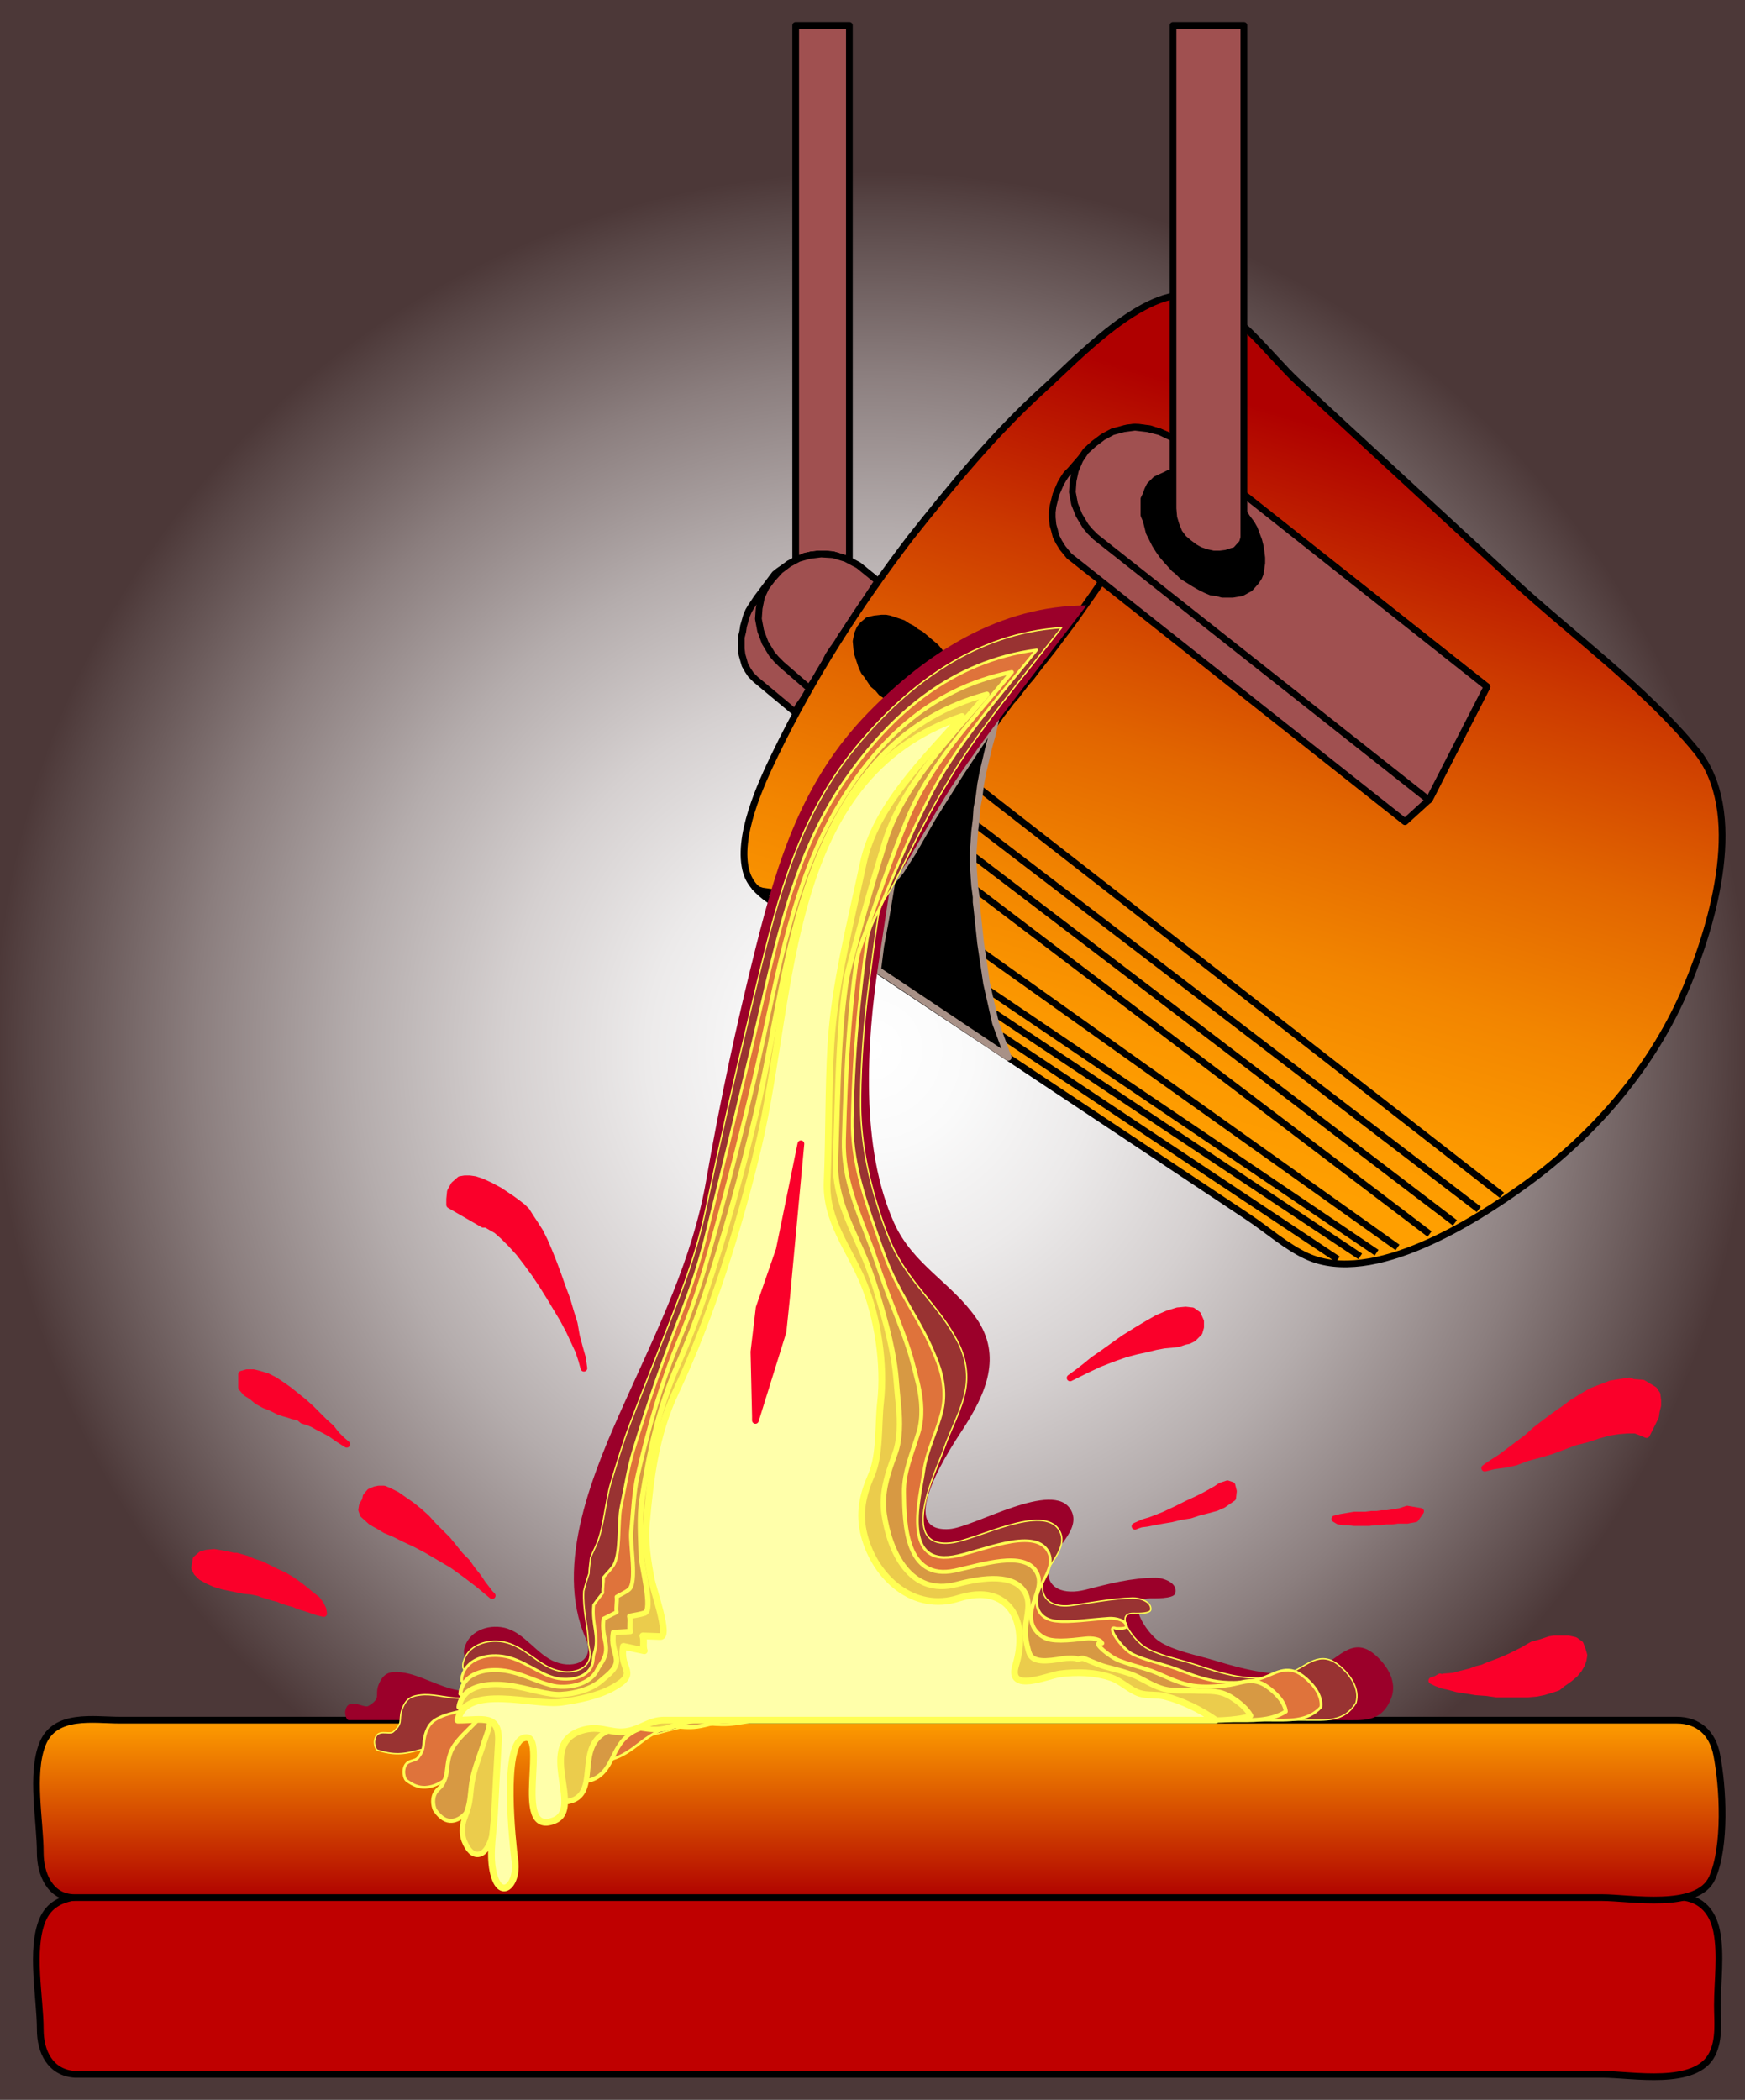 <?xml version="1.0" encoding="UTF-8" standalone="no"?>
<!-- Generator: Adobe Illustrator 16.0.0, SVG Export Plug-In . SVG Version: 6.00 Build 0)  -->

<svg
   xmlns:dc="http://purl.org/dc/elements/1.1/"
   xmlns:cc="http://creativecommons.org/ns#"
   xmlns:rdf="http://www.w3.org/1999/02/22-rdf-syntax-ns#"
   xmlns:svg="http://www.w3.org/2000/svg"
   xmlns="http://www.w3.org/2000/svg"
   xmlns:xlink="http://www.w3.org/1999/xlink"
   xmlns:sodipodi="http://sodipodi.sourceforge.net/DTD/sodipodi-0.dtd"
   xmlns:inkscape="http://www.inkscape.org/namespaces/inkscape"
   version="1.1"
   x="0px"
   y="0px"
   width="585px"
   height="704px"
   viewBox="0 0 585 704"
   enable-background="new 0 0 585 704"
   xml:space="preserve"
   id="svg141"
   sodipodi:docname="iron forge.svg"
   inkscape:version="0.92.0 r15299"><rect x="0" y="0" width="585" height="704" fill="#333333" stroke="none"/><title
     id="title149">iron forge</title><defs
     id="defs145" /><sodipodi:namedview
     pagecolor="#ffffff"
     bordercolor="#666666"
     borderopacity="1"
     objecttolerance="10"
     gridtolerance="10"
     guidetolerance="10"
     inkscape:pageopacity="0"
     inkscape:pageshadow="2"
     inkscape:window-width="1920"
     inkscape:window-height="1052"
     id="namedview143"
     showgrid="false"
     inkscape:zoom="1"
     inkscape:cx="292.5"
     inkscape:cy="352"
     inkscape:window-x="-9"
     inkscape:window-y="-9"
     inkscape:window-maximized="1"
     inkscape:current-layer="svg141" /><g
     id="Layer_2"><g
       id="g39"><defs
         id="defs11"><rect
           id="SVGID_1_"
           width="585"
           height="704" /></defs><clipPath
         id="SVGID_2_"><use
           xlink:href="#SVGID_1_"
           overflow="visible"
           id="use13" /></clipPath><g
         clip-path="url(#SVGID_2_)"
         id="g37"><rect
           fill="#4C3838"
           width="585"
           height="704"
           id="rect16" /><radialGradient
           id="SVGID_3_"
           cx="292.5"
           cy="352"
           r="344.5"
           gradientUnits="userSpaceOnUse"><stop
             offset="0"
             style="stop-color:#FFFFFF"
             id="stop18" /><stop
             offset="0.097"
             style="stop-color:#FAFAFA"
             id="stop20" /><stop
             offset="0.22"
             style="stop-color:#ECEAEA"
             id="stop22" /><stop
             offset="0.357"
             style="stop-color:#D5D0D0"
             id="stop24" /><stop
             offset="0.504"
             style="stop-color:#B4ACAC"
             id="stop26" /><stop
             offset="0.659"
             style="stop-color:#8B7E7E"
             id="stop28" /><stop
             offset="0.819"
             style="stop-color:#584646"
             id="stop30" /><stop
             offset="0.855"
             style="stop-color:#4C3838"
             id="stop32" /></radialGradient><circle
           fill="url(#SVGID_3_)"
           cx="292.5"
           cy="352"
           r="344.5"
           id="circle35" /></g></g></g><g
     id="_x3C_Layer_x3E_"><g
       id="g138"><polygon
         fill="#A05050"
         stroke="#000000"
         stroke-width="2.252"
         stroke-linejoin="round"
         points="266.75,8.5 284.75,8.5     284.75,188.252 283.25,187.252 281.5,186.752 279.25,186 276.75,185.752 275.25,185.752 274,185.752 272.5,186 271,186.252     269.75,186.5 268.5,187.252 266.75,187.5   "
         id="polygon42" /><polygon
         fill="#A05050"
         stroke="#000000"
         stroke-width="2.252"
         stroke-linejoin="round"
         points="253.25,227.752 251.75,226.252     250.75,224.752 249.75,223 249.25,221.252 248.75,219.5 248.5,217.5 248.5,215.5 248.5,213.752 249,211.752 249.25,210     249.75,208.252 250.25,206.5 251,204.752 251.75,203.5 252.75,202 253.75,200.5 259.75,192.5 261,191.5 264.75,189 267.5,187.5     269.75,186.752 272,186 274.25,186 276.25,185.752 278.25,186 280,186.252 281.5,186.752 283,187.252 284.5,187.752 286.5,189     288,189.752 294.5,195 293.75,196 291.5,198.752 290.25,201 289,202.752 287.5,204.752 286.25,207 284.75,209 283.5,211.252     282,213.5 280.5,215.5 279,217.752 277.5,220.252 276.25,222.5 274.75,225 273.25,227.752 271.75,230.252 270.75,232     269.75,233.752 268.75,235.252 267.5,237 266.75,239   "
         id="polygon44" /><polygon
         fill="#A05050"
         stroke="#000000"
         stroke-width="2.252"
         stroke-linejoin="round"
         points="262,222.752 260.25,221     258.75,219.252 256.5,215.5 255,211.5 254.25,207.5 254.5,204 255.25,200.252 256.75,197 259,194 261.5,191.252 264.5,189     267.75,187.252 271.25,186.252 275.25,185.752 279.25,186 283.5,187.252 287.75,189.5 294.5,195 293.5,196 291.25,199.5     290,201.752 288.5,203.752 287.25,205.752 286,207.5 284.75,209.5 283.5,211.5 282,213.252 280.75,215.5 279.25,217.5     277.75,219.752 276.5,222.252 275,224.752 273.25,227.752 271.25,230.752   "
         id="polygon46" /><linearGradient
         id="SVGID_4_"
         gradientUnits="userSpaceOnUse"
         x1="384.809"
         y1="382.26"
         x2="455.962"
         y2="146.584"><stop
           offset="0"
           style="stop-color:#FF9F00"
           id="stop48" /><stop
           offset="0.121"
           style="stop-color:#FC9800"
           id="stop50" /><stop
           offset="0.297"
           style="stop-color:#F28500"
           id="stop52" /><stop
           offset="0.505"
           style="stop-color:#E26600"
           id="stop54" /><stop
           offset="0.738"
           style="stop-color:#CC3A00"
           id="stop56" /><stop
           offset="0.989"
           style="stop-color:#B00300"
           id="stop58" /><stop
           offset="1"
           style="stop-color:#AF0000"
           id="stop60" /></linearGradient><path
         fill="url(#SVGID_4_)"
         stroke="#000000"
         stroke-width="2.252"
         stroke-linejoin="round"
         d="M305.25,180.252    c-17.436,22.786-32.824,46.771-45.342,72.595c-4.952,10.215-13.098,27.999-9.658,39.653c2.224,7.533,11.489,11.315,17.489,15.307    c34.268,22.798,68.535,45.596,102.804,68.395c16.02,10.658,32.04,21.316,48.06,31.975c6.247,4.156,12.765,9.965,19.647,13.073    c22.004,9.938,56.27-11.81,73.375-24.25c23.35-16.981,42.756-39.661,53.902-66.415c8.933-21.437,19.775-58.59,3.098-78.959    c-17.28-21.105-41.639-38.757-61.636-57.209c-24.001-22.147-48.003-44.294-72.005-66.441    c-9.208-8.497-21.759-26.173-34.762-28.781c-16.619-3.333-39.677,21.612-50.482,31.372    C333.264,145.45,319.038,162.902,305.25,180.252z"
         id="path63" /><polyline
         fill="none"
         stroke="#000000"
         stroke-width="2.252"
         stroke-linejoin="round"
         points="404.5,100.252 405.5,101.5     406.5,102.752 407.5,106.252 408.25,110.5 407.5,115.5 406.5,121.5 404.75,127.752 402.25,135 399,142.752 395.25,151.252     390.75,159.752 386,169 380.25,178.252 374,188 367.25,198 360.25,208 352.75,218 351.75,219.252 349,222.752 347.25,225     345.75,227 344,229 342.25,231.252 340.75,233.252 339,235.252 337.5,237.252 335.75,239.5 334,242 332.25,244.5 330.25,247     328.25,250 326.25,253 323.75,256.252 322.75,258 321.5,259.752 319.5,263 317.25,266.5 315.5,269.5 313.75,272.5 312.25,275.5     310.5,278 308.75,280.752 307.75,283.252 306.25,285.5 305,287.752 303.75,289.5 302.5,291.5 301.25,293 300,294.5 298.75,295.5     297.5,296.5 295.75,297 293.75,297.5 292,297.752 290,297.752 287.75,297.752 285.5,297.5 283.25,297.252 281,297 278.75,296.752     276.75,296.5 274.5,296.252 272.5,296.252 270.75,296.252 269.25,296.5 268,296.752 265.5,297.752 263.25,298.5 261,299     259,299.252 257.25,299 255.5,298.752 254,298.252 252.75,297.252   "
         id="polyline65" /><polygon
         fill="#A05050"
         stroke="#000000"
         stroke-width="2.252"
         stroke-linejoin="round"
         points="359.5,187.252 358.5,186.5     356.25,183.752 355,181.752 354,179.752 353.5,177.752 353,176 352.75,173.5 352.75,171.752 353,169.752 353.5,167.752     354,165.752 354.75,164 355.5,162.252 356.5,160.5 357.5,159 358.75,157.752 365.5,150 366.75,149 370.5,146.252 373,145     375.5,144.252 377.75,143.5 379.75,143.252 381.75,143.252 383.5,143.5 385.5,143.752 387,144.252 388.5,144.752 391,145.752     392.75,146.752 498.5,230.252 479.25,268 471,275.5   "
         id="polygon67" /><polygon
         fill="#A05050"
         stroke="#000000"
         stroke-width="2.252"
         stroke-linejoin="round"
         points="367.25,180 365.5,178.252     364,176.5 361.75,172.752 360.25,169 359.5,165 359.75,161.252 360.5,157.752 362,154.252 364,151.252 366.75,148.752     369.75,146.5 373,144.752 376.75,143.752 380.5,143.252 384.75,143.752 388.75,144.752 393,146.752 498.5,230.252 479,268.252       "
         id="polygon69" /><polygon
         stroke="#000000"
         stroke-width="2.252"
         stroke-linejoin="round"
         points="385.5,162.752 387.5,160.752 390.25,159.5     391.75,158.752 393.5,158.5 395,158.5 396.75,158.752 398.5,159 400.5,159.5 402.25,160.252 404.25,161 406.25,162.252     408.25,163.252 410,164.752 411.75,166.252 413.5,168 415.25,169.752 416.75,171.5 418,173.5 419.5,175.5 420.5,177.252     421.25,179.252 422,181.252 422.5,183.252 422.75,185 423,187 423,188.752 422.75,190.5 422.5,192.252 422,193.5 421,195     419,197.252 416.25,198.752 414.75,199 413.25,199.252 411.75,199.252 409.75,199.252 408,198.752 406,198.5 404.25,197.752     402.25,196.752 400.5,195.752 398.5,194.5 396.5,193.252 394.75,191.5 393.75,190.752 391.25,188 389.75,186.252 388.5,184.5     387.25,182.5 386.25,180.5 385.25,178.5 384.75,176.5 384.25,174.5 383.5,172.752 383.5,170.752 383.5,169 383.5,167.252     384.25,165.752 384.75,164.252   "
         id="polygon71" /><polygon
         stroke="#000000"
         stroke-width="2.252"
         stroke-linejoin="round"
         points="295.5,232.252 297,233.252 301,229.5     304.75,226.5 308,223.752 311.25,221.252 315,218.5 313.75,217 308.75,212.752 307,211.752 305.75,210.752 304.25,210 302.75,209     301.25,208.5 299.75,208 298.25,207.5 297,207.252 295.5,207.252 293.25,207.5 291,208 289.25,209.5 288.25,210.752 287.5,212.5     287,215 287.25,217.752 287.5,219.252 288,220.752 288.5,222.252 289,223.752 289.75,225.252 290.75,226.5 291.75,228     292.75,229.5 294.25,230.752   "
         id="polygon73" /><line
         fill="none"
         stroke="#000000"
         stroke-width="2.252"
         stroke-linejoin="round"
         x1="328.5"
         y1="264.5"
         x2="503.5"
         y2="400.75"
         id="line75" /><line
         fill="none"
         stroke="#000000"
         stroke-width="2.252"
         stroke-linejoin="round"
         x1="326.5"
         y1="276"
         x2="495.75"
         y2="405.5"
         id="line77" /><line
         fill="none"
         stroke="#000000"
         stroke-width="2.252"
         stroke-linejoin="round"
         x1="326"
         y1="286.752"
         x2="487.75"
         y2="410"
         id="line79" /><line
         fill="none"
         stroke="#000000"
         stroke-width="2.252"
         stroke-linejoin="round"
         x1="326.75"
         y1="298"
         x2="479.25"
         y2="413.75"
         id="line81" /><line
         fill="none"
         stroke="#000000"
         stroke-width="2.252"
         stroke-linejoin="round"
         x1="329"
         y1="319"
         x2="468.5"
         y2="418.25"
         id="line83" /><line
         fill="none"
         stroke="#000000"
         stroke-width="2.252"
         stroke-linejoin="round"
         x1="331"
         y1="331.752"
         x2="461.5"
         y2="420"
         id="line85" /><line
         fill="none"
         stroke="#000000"
         stroke-width="2.252"
         stroke-linejoin="round"
         x1="333.5"
         y1="339.752"
         x2="456"
         y2="421.25"
         id="line87" /><line
         fill="none"
         stroke="#000000"
         stroke-width="2.252"
         stroke-linejoin="round"
         x1="335.75"
         y1="347.252"
         x2="448.5"
         y2="422.25"
         id="line89" /><polygon
         stroke="#A89187"
         stroke-width="2.252"
         stroke-linejoin="round"
         points="312.75,274 306,285.752 302,292 299,295.752     297,307.752 295.25,317.252 294.25,325.252 338,354.5 333.75,343 330.75,329.752 328.75,316.252 327.5,304.5 327.25,302.5     327.25,300.752 326.75,297 326.5,293.5 326.25,289.752 326.25,286 326.5,282.252 326.75,278.752 327.25,274.752 327.5,271     328.25,267 328.75,263 329.5,259 330.5,254.752 331.5,250.5 332.75,246 333.75,241.5 322,259.252   "
         id="polygon91" /><polygon
         fill="#A05050"
         stroke="#000000"
         stroke-width="2.252"
         stroke-linejoin="round"
         points="393.25,8.5 417,8.5 417,180.252     416.5,182 414.25,184.5 412.5,185 411,185.5 409,185.752 406.75,185.752 404.5,185.252 402.25,184.5 400.5,183.5 398.5,182     396.75,180.5 395.25,178.5 394.25,176 393.5,173.5 393.25,170.5   "
         id="polygon93" /><path
         fill="#BF0000"
         stroke="#000000"
         stroke-width="2.252"
         stroke-linejoin="round"
         d="M25,695.5c139.043,0,278.087,0,417.131,0    c31.69,0,63.381,0,95.071,0c9.809,0,31.298,4.25,36.798-6.75c2.532-5.063,1.75-10.98,1.75-16.444    c0-7.911,1.307-17.021-0.25-24.806c-1.456-7.28-6.001-11.5-13.392-11.5c-19.386,0-38.772,0-58.159,0    c-154.586,0-309.171,0-463.756,0c-8.801,0-21.654-2.496-25.943,7.75c-4.157,9.933-0.75,26.257-0.75,36.725    C13.5,687.84,16.788,694.9,25,695.5z"
         id="path95" /><linearGradient
         id="SVGID_5_"
         gradientUnits="userSpaceOnUse"
         x1="294.785"
         y1="637.074"
         x2="294.785"
         y2="576.504"><stop
           offset="0"
           style="stop-color:#AF0000"
           id="stop97" /><stop
           offset="1"
           style="stop-color:#FF9F00"
           id="stop99" /></linearGradient><path
         fill="url(#SVGID_5_)"
         stroke="#000000"
         stroke-width="2.252"
         stroke-linejoin="round"
         d="M25,636.25    c139.043,0,278.087,0,417.131,0c31.69,0,63.381,0,95.071,0c9.133,0,31.956,4.27,36.798-6.625    c4.663-10.492,3.681-30.471,1.5-41.375c-1.426-7.13-6.075-11.5-13.392-11.5c-19.386,0-38.772,0-58.159,0    c-154.586,0-309.171,0-463.756,0c-8.834,0-21.783-2.433-25.943,8c-4.012,10.063-0.75,25.904-0.75,36.475    C13.5,628.188,16.719,636.274,25,636.25z"
         id="path102" /><g
         id="g116"><path
           fill="#9B002A"
           d="M364.25,203c-29.053,0-53.556,15.78-73.25,36c-21.92,22.505-30.214,49.119-37.668,78.787     c-6.504,25.886-12.021,51.704-16.582,77.963c-4.578,26.361-16.359,50.038-27.25,74.25c-10.233,22.75-24.046,54.554-13.125,79.375     c3.21,7.296-3.586,10.351-10.125,7.875c-6.298-2.384-10.414-9.997-17.25-11.5c-5.6-1.231-12.018,1.242-13.375,7.125     c-1.111,4.813,7.917,15.507-2.208,13.819c-6.185-1.03-12.863-5.293-18.667-5.944c-3.198-0.358-5.52-0.297-7.25,2.875     c-2.578,4.726,0.975,5.382-4,8.375c-1.542,0.928-6.874-3.337-7.75,1.75c-0.119,0.692,0.207,3,1.231,3c2.596,0,5.192,0,7.789,0     c31.745,0,63.49,0,95.235,0c76.547,0,153.095,0,229.642,0c7.439,0,13.423,0.951,16.715-7.277     c2.245-5.614-1.401-11.221-5.454-14.695c-7.233-6.2-11.964,1.021-17.907,3.973c-10.488,5.209-25.157,1.232-35.75-2     c-5.657-1.727-13.816-3.203-18.75-6.5c-3.875-2.59-11.876-14.053-3.021-14.338c1.125-0.036,7.967,0.269,8.521-1.662     c1.016-3.533-4.034-5.25-6.546-5.25c-8.11,0-15.85,2.049-23.658,4.046c-6.718,1.719-13.509-0.086-12.296-7.796     c0.855-5.436,11.385-12.21,7.5-19c-5.888-10.293-32.451,5.88-40.777,6.436c-19.148,1.276,1.932-29.388,4.747-33.752     c7.498-11.621,13.126-24.24,4.364-36.896c-8.295-11.981-21.24-17.976-27.525-31.87c-11.438-25.284-9.328-60.384-5.255-87.362     c1.136-7.526,2.272-15.053,3.408-22.579c0.869-5.757,3.526-6.838,6.414-11.725c5.572-9.43,10.801-19.194,16.969-28.255     C334.818,240.453,349.775,222.085,364.25,203z"
           id="path104" /><path
           fill="#993332"
           stroke="#FFFF54"
           stroke-width="0.45"
           stroke-linejoin="round"
           d="M355.9,210.45     c-28.779,1.887-51.139,18.649-68.617,39.647c-19.175,23.036-26.375,50.067-33.322,78.888c-0.901,3.751-1.794,7.487-2.685,11.205     c-5.164,21.55-10.039,43.347-14.632,65.162c-1.862,8.835-4.452,17.377-7.504,25.697c-5.836,15.901-12.241,31.267-18.202,47.112     c-2.22,5.901-4.126,12.405-6.132,18.98c-1.799,5.896-2.373,14.736-4.629,20.181c-0.7,1.689-1.529,3.305-2.212,4.958     c-0.14,1.751-0.473,3.59-0.513,5.332c-0.693,1.97-1.283,3.932-1.752,5.873c-0.341,6.419,1.317,11.345,1.517,16.866     c0.032,0.889,0.218,1.754,0.404,2.598c1.283,5.823-4.037,8.438-9.805,7.368c-0.475-0.088-0.959-0.196-1.445-0.343     c-6.036-1.813-10.839-8.237-17.656-9.46c-5.717-1.003-11.927,1.19-13.413,6.806c-0.142,0.537-0.174,1.144-0.126,1.797     c1.936,4.194,7.866,10.294,0.927,10.3c-1.045,0.001-2.143,0.01-3.282-0.066c-4.017-0.27-8.086-1.486-11.765-1.05     c-2.578,0.306-4.478,0.801-5.879,3.863c-0.249,0.543-0.422,1.042-0.558,1.503c-0.945,3.214,0.548,4.098-2.793,7.012     c-1.39,1.213-5.686-1.516-6.26,3.125c-0.096,0.772,0.223,2.778,1.069,3.045c2.313,0.729,4.659,1.201,7.038,1.151     c3.251-0.069,6.367-1.162,9.159-1.807c11.153-2.576,22.263-7.509,35.162-8.22c11.653-0.643,18.762,6.611,31.477,5.503     c1.55-0.135,2.96-0.374,4.295-0.623c9.022-1.684,15.624-4.748,26.962-5.456c5.856-0.366,11.114,0.408,17.004,0.002     c3.717-0.256,7.214-0.65,11-0.65c37.078,0,74.157,0,111.235,0c19.12,0,38.239,0,57.358,0c7.248,0,13.332,0.761,17.263-5.822     c1.382-4.783-2.012-9.533-5.729-12.575c-6.394-5.231-10.775,0.269-16.127,2.46c-0.699,0.284-1.415,0.529-2.147,0.74     c-4.845,1.387-10.464,1.414-15.873,0.479c-4.886-0.844-9.668-2.442-13.842-3.852c-1.726-0.583-3.686-1.129-5.704-1.686     c-3.924-1.081-8.055-2.293-11.093-4.07c-3.703-2.167-10.752-11.379-4.271-11.486c0.283-0.005,1.503,0.056,2.771-0.021     c1.564-0.096,3.104-0.369,3.21-1.159c0.375-2.785-3.798-4.038-6.121-3.963c-7.404,0.218-14.555,1.772-20.576,2.516     c-0.555,0.068-1.103,0.125-1.64,0.139c-4.599,0.121-8.744-2.074-7.879-8.077c0.734-5.097,9-11.204,5.589-17.183     c-5.306-9.306-27.784,3.16-36.302,4.134c-18.291,2.091-4.62-25.021-2.528-31.201c2.352-6.948,6.185-13.406,7.396-20.359     c0.914-5.243,0.062-10.835-2.919-16.414c-1.4-2.621-2.938-5.029-4.538-7.251c-5.932-8.244-13.415-15.335-17.908-26.086     c-1.308-3.161-2.483-6.414-3.54-9.711c-3.83-11.882-6.467-24.471-6.316-37.807c0.142-13.209,1.255-26.375,2.767-38.288     c0.428-3.332,0.863-6.664,1.307-9.997c0.548-4.101,1.127-8.206,1.729-12.313c0.802-5.436,3.088-7.119,5.522-11.875     c4.879-9.535,9.474-19.391,14.845-28.621c1.181-2.032,2.372-4.05,3.57-6.056C328.954,243.441,342.994,227.013,355.9,210.45z"
           id="path106" /><path
           fill="#DF733B"
           stroke="#FFFF54"
           stroke-width="0.901"
           stroke-linejoin="round"
           d="M347.551,217.901     c-28.506,3.773-48.739,21.489-63.984,43.295c-16.453,23.534-22.538,51.016-28.976,78.989c-0.848,3.705-1.702,7.38-2.572,11.02     c-5.022,21.018-10.185,42.526-15.48,63.75c-2.15,8.604-4.902,16.939-8.059,25.02c-6.047,15.469-11.31,30.554-16.103,46.351     c-1.815,5.982-2.81,12.531-4.177,18.976c-1.093,5.151,0.008,16.011-2.716,19.869c-0.941,1.334-2.131,2.443-3.135,3.666     c0.032,1.694-0.376,3.565-0.261,5.249c-1.103,1.353-2.128,2.698-3.063,4.03c-0.673,6.782,2.009,10.408,0.2,16.149     c-0.236,0.75-0.301,1.522-0.357,2.261c-0.366,4.787-5.449,7.015-10.944,6.4c-0.465-0.052-0.946-0.117-1.433-0.224     c-5.762-1.259-11.261-6.498-18.062-7.42c-5.832-0.79-11.842,1.136-13.451,6.486c-0.159,0.529-0.227,1.119-0.222,1.758     c3.151,3.146,8.84,7.113,4.033,8.614c-0.739,0.23-1.502,0.628-2.406,0.953c-3.019,1.086-6.124,1.338-9.021,2.759     c-1.921,0.942-3.434,1.901-4.509,4.853c-0.194,0.533-0.325,1.035-0.438,1.506c-0.717,3.011,0.105,4.185-2.264,7.147     c-1.25,1.563-4.438,0.319-4.77,4.502c-0.067,0.854,0.252,2.603,0.905,3.09c2.091,1.562,4.127,2.401,6.288,2.302     c2.964-0.14,5.837-1.708,7.706-3.613c8.308-2.634,15.672-15.08,27.026-16.438c11.082-1.326,13.043,13.254,26.24,11.005     c1.562-0.267,2.837-0.735,3.979-1.245c7.33-3.27,9.929-9.474,21.95-10.913c6.004-0.719,10.812,0.827,16.885,0.003     c3.711-0.504,6.982-1.3,10.832-1.3c36.907,0,73.814,0,110.719,0c19.031,0,38.062,0,57.093,0c7.057,0,13.242,0.57,17.811-4.366     c0.521-3.953-2.618-7.85-6.004-10.456c-5.547-4.271-9.582-0.469-14.348,0.947c-0.624,0.186-1.262,0.342-1.91,0.475     c-4.311,0.871-9.322,1.025-14.021,0.111c-4.236-0.822-8.354-2.455-12.043-3.852c-1.524-0.578-3.231-1.111-4.99-1.614     c-3.428-0.978-7.039-2.013-9.853-3.396c-3.54-1.74-9.36-10.09-5.522-8.637c0.055,0.021,0.817,0.074,1.617,0.037     c1.024-0.051,2.015-0.202,1.822-0.734c0.088-1.979-3.563-2.82-5.695-2.676c-6.698,0.453-13.174,1.486-17.494,0.986     c-0.397-0.046-0.788-0.075-1.166-0.146c-3.234-0.605-6.229-2.83-5.576-7.937c0.608-4.759,6.616-10.199,3.679-15.364     c-4.724-8.319-23.117,0.413-31.828,1.831c-17.432,2.837-10.944-20.395-9.802-28.65c0.972-7.021,4.515-13.43,6.144-20.344     c1.188-5.04,0.589-10.709-1.553-16.309c-1.035-2.706-2.147-5.24-3.272-7.546c-4.178-8.56-10.088-16.688-14.095-27.258     c-1.207-3.185-2.34-6.41-3.429-9.604c-4.059-11.792-8.035-23.554-7.778-36.854c0.239-12.936,1.052-25.829,2.284-37.789     c0.347-3.292,0.707-6.585,1.088-9.879c0.469-4.047,1-8.102,1.578-12.159c0.735-5.116,2.64-7.41,4.631-12.025     c4.166-9.658,8.146-19.588,12.72-28.987c1.007-2.073,2.019-4.133,3.033-6.182C320.088,250.132,334.759,233.859,347.551,217.901z"
           id="path108" /><path
           fill="#D79943"
           stroke="#FFFF54"
           stroke-width="1.351"
           stroke-linejoin="round"
           d="M339.2,225.351     c-28.231,5.66-46.369,24.304-59.35,46.943c-13.763,24.003-18.699,51.965-24.629,79.091c-0.795,3.658-1.61,7.274-2.458,10.835     c-4.882,20.486-10.332,41.705-16.331,62.336c-2.437,8.375-5.353,16.504-8.612,24.344c-6.257,15.035-10.363,29.848-14.003,45.587     c-1.403,6.066-1.556,12.623-2.221,18.973c-0.458,4.377,2.152,17.24-0.804,19.558c-1.25,0.98-2.733,1.582-4.059,2.373     c0.205,1.638-0.278,3.54-0.007,5.166c-1.513,0.735-2.974,1.466-4.376,2.187c-1.005,7.146,3.111,9.544-1.117,15.433     c-0.445,0.62-0.796,1.28-1.119,1.925c-1.84,3.68-6.862,5.605-12.082,5.434c-0.456-0.015-0.932-0.041-1.421-0.105     c-5.481-0.724-11.687-4.738-18.467-5.38c-5.95-0.563-11.764,1.081-13.489,6.167c-0.177,0.521-0.279,1.096-0.317,1.719     c4.367,2.097,9.722,4.134,7.139,6.93c-0.452,0.489-0.859,1.205-1.529,1.97c-2.017,2.302-4.163,4.063-6.278,6.57     c-1.268,1.503-2.381,3.005-3.139,5.842c-0.14,0.522-0.231,1.026-0.317,1.508c-0.503,2.805-0.203,4.428-1.734,7.283     c-1.063,1.981-3.151,2.16-3.28,5.878c-0.033,0.938,0.262,2.465,0.744,3.135c1.803,2.507,3.594,3.603,5.537,3.452     c2.678-0.208,5.218-2.561,6.252-5.418c5.246-3.952,9.082-22.728,18.89-24.659c10.514-2.071,7.33,19.931,21.003,16.509     c1.575-0.395,2.714-1.077,3.664-1.869c5.648-4.713,4.236-14.179,16.938-16.369c6.152-1.061,10.509,1.262,16.766,0.005     c3.706-0.744,6.75-1.95,10.664-1.95c36.735,0,73.47,0,110.205,0c18.941,0,37.884,0,56.826,0c6.866,0,13.15,0.381,18.359-2.911     c-0.344-3.122-3.222-6.169-6.281-8.335c-4.689-3.319-8.395-1.226-12.567-0.567c-0.55,0.087-1.108,0.156-1.672,0.211     c-3.774,0.367-8.18,0.636-12.169-0.257c-3.589-0.801-7.041-2.468-10.246-3.852c-1.324-0.572-2.775-1.094-4.276-1.542     c-2.933-0.875-6.027-1.727-8.612-2.724c-3.38-1.304-8.501-5.845-6.773-5.786c-0.168,0.029,0.134,0.106,0.464,0.097     c0.485-0.015,0.876-0.041,0.435-0.311c-0.375-1.2-3.324-1.607-5.27-1.389c-5.991,0.673-11.614,1.309-14.412-0.543     c-0.226-0.149-0.468-0.27-0.691-0.43c-1.833-1.306-3.727-3.589-3.273-7.795c0.477-4.424,4.231-9.195,1.769-13.548     c-4.143-7.333-18.452-2.36-27.354-0.47c-16.582,3.521-16.914-15.726-17.076-26.102c-0.11-7.05,2.832-13.453,4.891-20.326     c1.449-4.839,1.135-10.595-0.187-16.203c-0.659-2.797-1.355-5.453-2.008-7.843c-2.422-8.876-6.733-18.052-10.281-28.428     c-1.098-3.212-2.197-6.407-3.318-9.497c-4.288-11.703-9.604-22.637-9.241-35.903c0.335-12.662,0.849-25.282,1.802-37.29     c0.265-3.253,0.551-6.507,0.868-9.763c0.39-3.993,0.873-7.997,1.426-12.005c0.669-4.794,2.178-7.708,3.74-12.175     c3.425-9.795,6.819-19.786,10.595-29.354c0.833-2.114,1.666-4.216,2.496-6.308C311.221,256.822,326.523,240.706,339.2,225.351z"
           id="path110" /><path
           fill="#EBCC4C"
           stroke="#FFFF54"
           stroke-width="1.802"
           stroke-linejoin="round"
           d="M330.851,232.802     c-27.958,7.546-44.04,27.099-54.717,50.59c-11.115,24.453-14.861,52.914-20.283,79.193c-0.742,3.611-1.517,7.167-2.344,10.65     c-4.741,19.955-10.478,40.885-17.18,60.924c-2.726,8.145-5.804,16.067-9.167,23.666c-6.468,14.604-9.397,29.145-11.904,44.825     c-0.983,6.15-0.425,12.701-0.265,18.968c0.092,3.594,4.132,18.255,1.108,19.246c-1.627,0.533-3.335,0.721-4.983,1.081     c0.377,1.581-0.18,3.516,0.247,5.083c-1.923,0.117-3.821,0.233-5.688,0.344c-1.338,7.509,4.45,9.047-2.433,14.716     c-0.64,0.527-1.262,1.06-1.88,1.588c-3.151,2.691-8.275,4.21-13.22,4.467c-0.446,0.023-0.917,0.033-1.409,0.012     c-5.197-0.225-12.114-2.961-18.873-3.34c-6.068-0.318-11.693,1.023-13.527,5.848c-0.195,0.513-0.332,1.072-0.413,1.68     c5.583,1.049,10.845,1.35,10.245,5.246c-0.12,0.78-0.257,1.769-0.653,2.987c-1.131,3.483-2.317,6.734-3.535,10.38     c-0.681,2.037-1.328,4.109-1.769,6.831c-0.083,0.515-0.14,1.019-0.198,1.512c-0.305,2.594-0.369,4.719-1.204,7.419     c-0.754,2.44-1.831,3.999-1.791,7.254c0.013,1.021,0.242,2.329,0.582,3.18c1.39,3.479,3.061,4.802,4.786,4.603     c2.391-0.278,3.956-3.504,4.798-7.225c1.26-5.563,2.476-30.455,10.755-32.878c9.926-2.905,1.625,26.633,15.766,22.011     c1.588-0.52,2.612-1.401,3.348-2.491c4.085-6.055-1.452-18.867,11.925-21.827c6.303-1.395,10.211,1.706,16.647,0.007     c3.701-0.978,6.519-2.6,10.496-2.6c36.563,0,73.126,0,109.688,0c18.854,0,37.707,0,56.56,0c6.676,0,13.062,0.19,18.908-1.455     c-1.206-2.292-3.814-4.502-6.556-6.216c-3.817-2.388-7.209-1.98-10.788-2.08c-0.477-0.014-0.955-0.032-1.436-0.055     c-3.24-0.153-7.037,0.248-10.315-0.624c-2.94-0.78-5.729-2.48-8.448-3.853c-1.124-0.566-2.321-1.076-3.563-1.47     c-2.438-0.771-5.021-1.428-7.372-2.05c-3.228-0.854-7.365-3.06-8.024-2.936c-0.391,0.073-0.56,0.092-0.69,0.154     c-0.059,0.028-0.263,0.121-0.952,0.114c-0.839-0.423-3.089-0.396-4.844-0.102c-5.286,0.887-10.229,1.482-11.331-2.073     c-0.068-0.221-0.152-0.453-0.217-0.713c-0.472-1.909-1.236-4.349-0.971-7.654c0.329-4.088,1.848-8.189-0.143-11.729     c-3.561-6.347-13.795-5.167-22.879-2.772c-15.744,4.15-22.538-11.146-24.351-23.551c-1.045-7.153,1.136-13.483,3.639-20.31     c1.702-4.643,1.705-10.483,1.179-16.098c-0.271-2.89-0.563-5.665-0.742-8.139c-0.666-9.191-3.35-19.426-6.467-29.6     c-0.98-3.242-2.053-6.403-3.208-9.39c-4.516-11.613-11.17-21.72-10.703-34.951c0.431-12.389,0.646-24.737,1.319-36.791     c0.185-3.214,0.396-6.428,0.649-9.646c0.31-3.939,0.745-7.893,1.273-11.852c0.602-4.474,1.699-8.012,2.848-12.326     c2.649-9.944,5.491-19.982,8.471-29.72c0.658-2.155,1.313-4.3,1.959-6.434C302.354,263.513,318.287,247.552,330.851,232.802z"
           id="path112" /><path
           fill="#FFFFAA"
           stroke="#FFFF54"
           stroke-width="2.252"
           stroke-linejoin="round"
           d="M322.5,240.252     c-59.953,20.428-56.064,92.541-68.25,143.998c-6.472,27.33-15.765,57.067-27.75,82.5c-6.678,14.171-8.41,28.441-9.805,44.063     c-0.557,6.235,0.491,12.834,1.69,18.964c0.556,2.843,6.237,19.05,3.021,18.935c-1.969-0.07-3.938-0.141-5.906-0.211     c0.549,1.524-0.083,3.491,0.5,5c-2.333-0.5-4.667-1-7-1.5c-1.67,7.872,5.765,8.847-3.75,14c-5.036,2.728-11.383,3.938-17,4.75     c-9.197,1.33-32.144-6.398-34.75,6c8.16,0,14.194-2.354,13.574,7.566c-0.49,7.838-0.865,15.682-1.268,23.524     c-0.313,6.076-1.8,13.326-0.556,19.409c2.166,10.592,8.469,4.896,7.38-3.277c-0.878-6.586-4.177-38.266,2.62-41.098     c9.277-3.865-4.068,33.353,10.528,27.514c10.181-4.072-6.73-25.951,9.944-30.397c6.457-1.723,9.918,2.162,16.528,0.009     c3.7-1.205,6.287-3.25,10.327-3.25c36.391,0,72.782,0,109.173,0c25.25,0,50.5,0,75.75,0c-4.89-3.453-11.225-6.557-17.037-8.009     c-2.706-0.677-5.895-0.141-8.463-0.991c-3.24-1.072-6.142-4.093-9.5-5.25c-5.339-1.839-11.661-2.004-17.25-1.25     c-3.99,0.538-17.664,6.597-14.75-2.875c4.456-14.481-2.15-27.882-19.125-22.5c-14.93,4.734-27.898-6.715-31.625-21     c-1.921-7.362-0.576-13.522,2.386-20.293c2.978-6.806,2.221-17.036,3.068-24.428c1.447-12.621-0.939-28.37-5.75-40.053     c-4.745-11.523-12.738-20.803-12.165-34c0.665-15.291,0.355-30.522,1.266-45.82c1.205-20.242,6.636-40.966,10.847-60.819     C293.487,270.203,310.051,254.399,322.5,240.252z"
           id="path114" /></g><polygon
         fill="#FA002A"
         stroke="#FA002A"
         stroke-width="2.252"
         stroke-linejoin="round"
         points="261.25,419 254.5,438.5     252.75,453.25 253.25,474.75 253.25,476.25 262.5,446.5 263.75,434.5 268.5,383.5   "
         id="polygon118" /><polygon
         fill="#FA002A"
         stroke="#FA002A"
         stroke-width="2.252"
         stroke-linejoin="round"
         points="165,535 164.25,534.25     161.75,531 160.25,528.75 158.25,526.25 156.5,523.75 154.25,521.5 152.25,519 150,516.25 147.75,514 145.25,511.5 143,509     140.5,506.75 138,504.75 135.5,503 133,501.25 130.5,500 128.75,499.25 127,499.25 125.75,499.5 124,500.25 122.75,501.75     122.5,503 121.5,504.75 121.25,506.25 121.75,507.75 124.5,510.25 126.75,511.5 129.25,513 132.25,514.25 135.75,516     139.5,517.75 143.25,519.75 147.5,522.25 151.75,524.75 156.25,528 160.5,531.25   "
         id="polygon120" /><polygon
         fill="#FA002A"
         stroke="#FA002A"
         stroke-width="2.252"
         stroke-linejoin="round"
         points="108.5,541 108.25,539.5     107.5,538 106.25,536.25 104.25,534.75 102.5,533.25 100.25,531.5 97.75,529.75 95.25,528.25 92.5,527 90,525.75 87.5,524.5     85,523.75 82.75,522.75 81,522.25 79.25,521.75 78.25,521.75 77.25,521.5 74.75,521 73.25,520.75 71.75,520.5 69.25,520.75     67.5,521.25 65.75,522.75 65.5,524.25 65.25,525.75 66,527.25 67.5,528.75 69.75,530 72,531 74.5,531.75 76.75,532.25     79.25,532.75 81.75,533.25 84.25,533.5 86.75,534 88,534.5 89.75,535 91.25,535.5 93.25,536 95,536.75 96.75,537.25 98.5,537.75     100.25,538.5 102,539 103.5,539.5 105,540 106.5,540.5   "
         id="polygon122" /><polygon
         fill="#FA002A"
         stroke="#FA002A"
         stroke-width="2.252"
         stroke-linejoin="round"
         points="483.25,562.5 484,562.25     487.25,562 489,561.5 491,561 493,560.5 495,559.75 497,559.25 498.75,558.5 500.75,557.75 502.75,557 504.5,556.25 506.25,555.5     507.75,554.75 509.25,554 510.75,553.25 512,552.5 513.75,551.5 516.5,550.75 518,550.25 519.5,549.75 521,549.5 522.75,549.5     524.25,549.5 525.75,549.5 528,550 529.75,551.25 530.5,553.25 531,555 530.75,556.5 530.25,558 529.25,559.75 528,561.25     526.25,562.75 524.5,564 523.75,564.5 522.25,565.75 520,566.5 517.5,567.25 515,567.75 512,568 508.5,568 505.25,568 501.75,568     498.25,567.5 494.75,567.25 491.75,566.75 488.5,566.25 485.75,565.5 483.5,565 481.5,564.25 480,563.5 481.5,563 482.75,562.25       "
         id="polygon124" /><polygon
         fill="#FA002A"
         stroke="#FA002A"
         stroke-width="2.252"
         stroke-linejoin="round"
         points="447.5,509.25 449.5,508.75     451,508.5 452.5,508.25 454,508 456,508 457.75,508 459.75,507.75 461.5,507.75 463.25,507.5 465,507.5 466.75,507.25 468.25,507     469.5,506.75 471.75,506 476.25,506.75 474.5,509.25 473,509.5 471.75,509.75 470.25,509.75 468.5,509.75 466.75,510 464.75,510     463,510.25 461,510.25 459,510.5 457.25,510.5 455.5,510.5 453.75,510.5 452,510.25 450.25,510.25 448.75,510   "
         id="polygon126" /><polygon
         fill="#FA002A"
         stroke="#FA002A"
         stroke-width="2.252"
         stroke-linejoin="round"
         points="358.75,462 361.5,460     363.75,458.25 366.5,456 369.75,453.75 373.25,451.25 376.75,448.75 380.75,446.25 384.5,444 388,442 391.5,440.5 394.75,439.5     397.5,439.25 399.75,439.5 401.5,440.75 402.5,443 402.5,445 402,446.75 400,448.75 398.5,449.5 397.25,449.75 395,450.5     393,450.75 390.25,451 387.5,451.5 384.5,452.25 381,453 377.25,454 373,455.5 368.5,457.25 363.75,459.5   "
         id="polygon128" /><polygon
         fill="#FA002A"
         stroke="#FA002A"
         stroke-width="2.252"
         stroke-linejoin="round"
         points="116.25,484.25 114.5,482.75     112.75,481 111,478.75 108.75,476.75 106.5,474.5 104.25,472.25 101.75,470 99.25,468 96.75,466 94.25,464.25 92,462.75     89.5,461.5 87,460.75 85,460.25 82.75,460.25 81,460.75 81,465.25 82.5,467 84.5,468.25 86.25,469.75 88.5,471 91,472     93.5,473.25 95,473.75 96.75,474.25 98.25,474.75 100,475 101.5,476.25 103.25,476.75 105,477.5 106.75,478.5 108.75,479.5     111,480.75 113.5,482.5   "
         id="polygon130" /><polygon
         fill="#FA002A"
         stroke="#FA002A"
         stroke-width="2.252"
         stroke-linejoin="round"
         points="195.75,458.75 195.5,457     195.25,455.25 194.25,451.75 193.25,448 192.5,443.75 191.25,439.75 190,435.5 188.5,431.5 187,427.25 185.5,423.25 184,419.5     182.5,416 181,413 179.25,410.25 177.75,408 176.5,406 175.25,404.75 173,403 171.25,401.75 167.5,399.25 164.25,397.5     161.5,396.25 159.25,395.5 157.5,395.25 155.75,395.25 154.25,395.5 152.25,397.25 151,399.5 150.75,402 150.75,404 162,410.5     163,410.5 166.5,412.5 168.75,414.5 171.25,417 174,420 176.5,423.25 179.25,427 181.75,430.75 184.25,434.75 186.5,438.5     188.75,442.25 190.75,446 192.5,449.75 194,453 195,456   "
         id="polygon132" /><polygon
         fill="#FA002A"
         stroke="#FA002A"
         stroke-width="2.252"
         stroke-linejoin="round"
         points="380.5,511.75 383.25,510.5     385.75,509.75 390.25,508 394.5,506 398,504.25 401.25,502.75 403.75,501.5 406,500.25 407.75,499.25 409.25,498.25 411.5,497.5     413,498 413.5,500 413.25,502.25 410,504.5 407.75,505.5 405,506.25 402,507 399,508 395.75,508.5 392.75,509.25 389.75,509.75     387,510.25 384.5,510.75 382.5,511 381,511.5   "
         id="polygon134" /><polygon
         fill="#FA002A"
         stroke="#FA002A"
         stroke-width="2.252"
         stroke-linejoin="round"
         points="497.75,492.25 498.75,491.5     500.25,490.5 503,488.75 506,486.5 509,484.25 512,482 514.75,479.5 518,477 521,474.75 524.25,472.5 527.25,470.25 530.5,468.25     533.5,466.5 536.75,465.25 540,464 543,463.5 546.25,463 547.5,463.5 550.75,463.75 552,464.5 554.5,466 555.5,467.5     555.75,469.5 555.75,471.25 555.25,473.25 555,475 552,481 550.25,480.25 548.25,479.5 545.5,479.5 542.5,479.75 539.25,480.25     535.75,481.25 532,482.5 528,483.5 524,485 520,486.5 515.75,487.75 512,488.75 508,490.25 504.5,491 500.75,491.5   "
         id="polygon136" /></g></g></svg>
